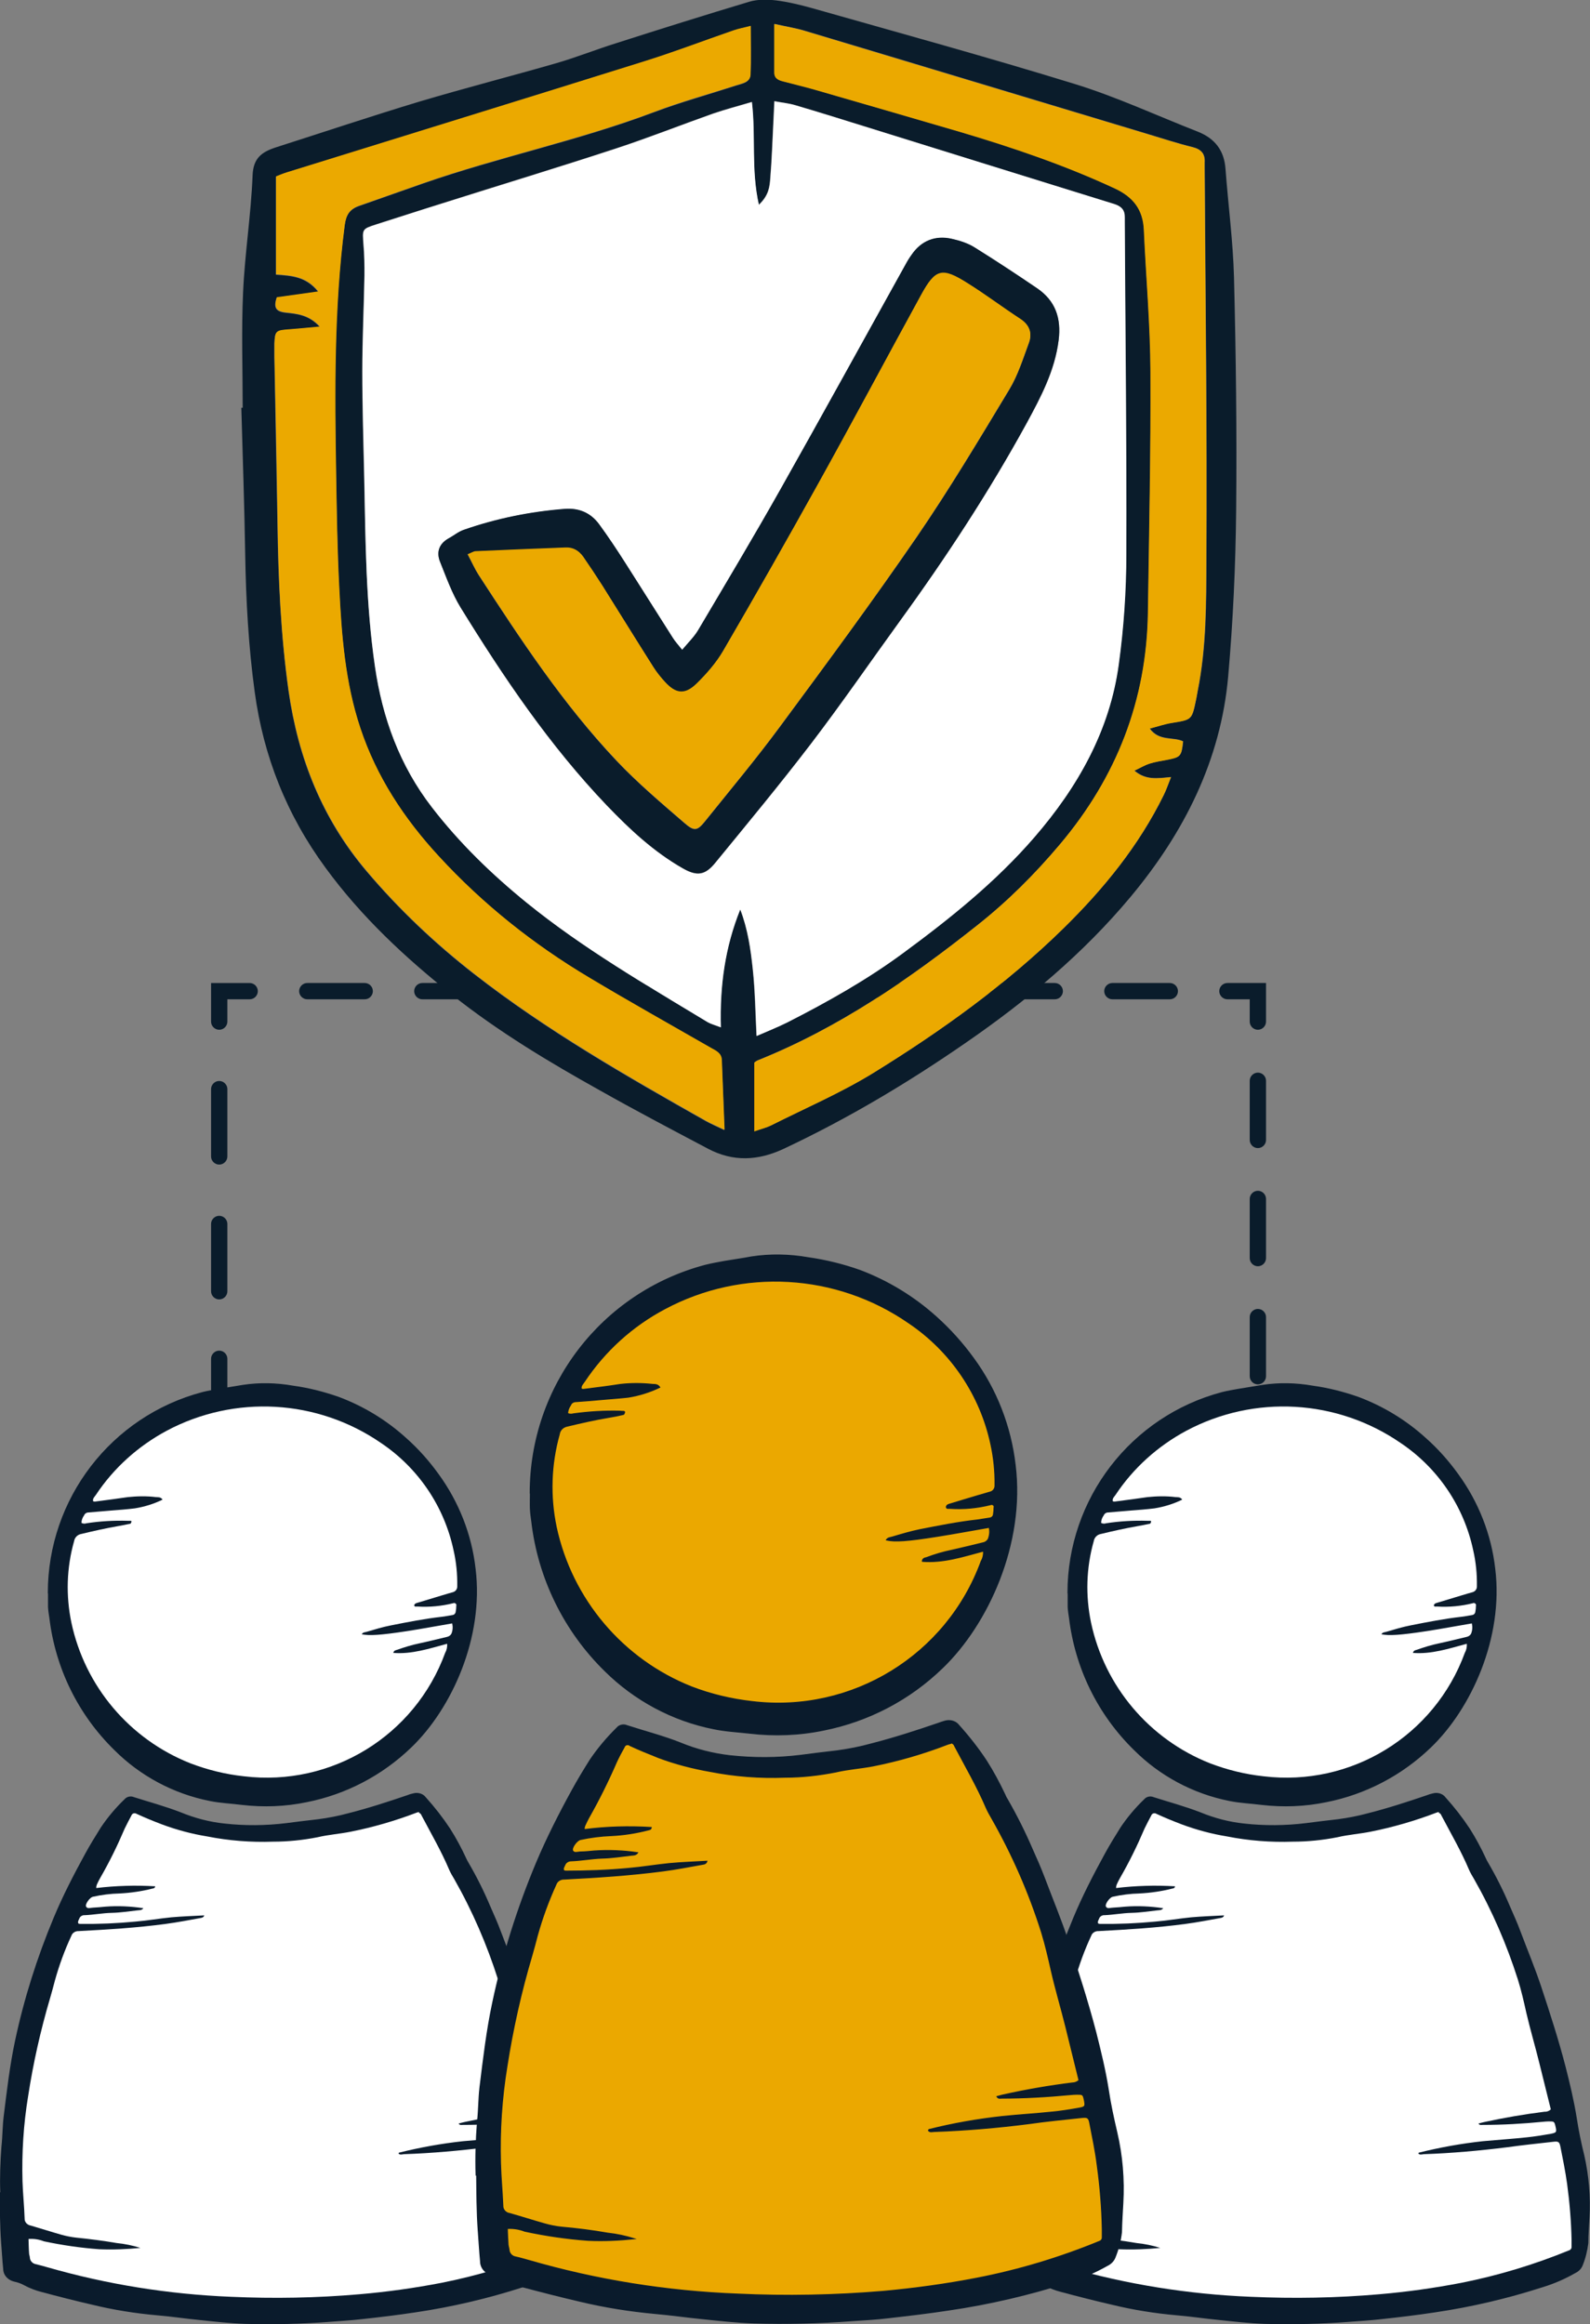 <?xml version="1.0" encoding="UTF-8"?>
<svg xmlns="http://www.w3.org/2000/svg" version="1.1" viewBox="0 0 819.6 1198">
  <rect x="0" y="0" width="819.6" height="1198" fill="#808080" stroke="none"/>
  <defs>
    <style>
      .cls-1 {
        fill: #0a1b2c;
      }

      .cls-1, .cls-2 {
        stroke: #0a1b2c;
        stroke-miterlimit: 10;
        stroke-width: .5px;
      }

      .cls-2 {
        fill: #eba800;
      }

      .cls-3 {
        fill: #0a1c2b;
      }

      .cls-4 {
        fill: #fff;
      }

      .cls-5 {
        fill: #eba900;
      }
    </style>
  </defs>
  <!-- Generator: Adobe Illustrator 28.6.0, SVG Export Plug-In . SVG Version: 1.2.0 Build 709)  -->
  <g>
    <g id="Layer_1">
      <g>
        <g>
          <path class="cls-3" d="M113,720.3c-2.3,0-4.2-1.9-4.2-4.2v-15.7c0-2.3,1.9-4.2,4.2-4.2s4.2,1.9,4.2,4.2v15.7c0,2.3-1.9,4.2-4.2,4.2Z"/>
          <path class="cls-3" d="M113,669.8c-2.3,0-4.2-1.9-4.2-4.2v-34.7c0-2.3,1.9-4.2,4.2-4.2s4.2,1.9,4.2,4.2v34.7c0,2.3-1.9,4.2-4.2,4.2ZM113,600.3c-2.3,0-4.2-1.9-4.2-4.2v-34.7c0-2.3,1.9-4.2,4.2-4.2s4.2,1.9,4.2,4.2v34.7c0,2.3-1.9,4.2-4.2,4.2Z"/>
          <path class="cls-3" d="M113,530.8c-2.3,0-4.2-1.9-4.2-4.2v-19.9h19.9c2.3,0,4.2,1.9,4.2,4.2s-1.9,4.2-4.2,4.2h-11.5v11.5c0,2.3-1.9,4.2-4.2,4.2Z"/>
          <path class="cls-3" d="M603,515.1h-29.6c-2.3,0-4.2-1.9-4.2-4.2s1.9-4.2,4.2-4.2h29.6c2.3,0,4.2,1.9,4.2,4.2s-1.9,4.2-4.2,4.2ZM543.7,515.1h-29.6c-2.3,0-4.2-1.9-4.2-4.2s1.9-4.2,4.2-4.2h29.6c2.3,0,4.2,1.9,4.2,4.2s-1.9,4.2-4.2,4.2ZM484.4,515.1h-29.6c-2.3,0-4.2-1.9-4.2-4.2s1.9-4.2,4.2-4.2h29.6c2.3,0,4.2,1.9,4.2,4.2s-1.9,4.2-4.2,4.2ZM425.2,515.1h-29.6c-2.3,0-4.2-1.9-4.2-4.2s1.9-4.2,4.2-4.2h29.6c2.3,0,4.2,1.9,4.2,4.2s-1.9,4.2-4.2,4.2ZM365.9,515.1h-29.6c-2.3,0-4.2-1.9-4.2-4.2s1.9-4.2,4.2-4.2h29.6c2.3,0,4.2,1.9,4.2,4.2s-1.9,4.2-4.2,4.2ZM306.6,515.1h-29.6c-2.3,0-4.2-1.9-4.2-4.2s1.9-4.2,4.2-4.2h29.6c2.3,0,4.2,1.9,4.2,4.2s-1.9,4.2-4.2,4.2ZM247.3,515.1h-29.6c-2.3,0-4.2-1.9-4.2-4.2s1.9-4.2,4.2-4.2h29.6c2.3,0,4.2,1.9,4.2,4.2s-1.9,4.2-4.2,4.2ZM188,515.1h-29.6c-2.3,0-4.2-1.9-4.2-4.2s1.9-4.2,4.2-4.2h29.6c2.3,0,4.2,1.9,4.2,4.2s-1.9,4.2-4.2,4.2Z"/>
          <path class="cls-3" d="M648.4,530.8c-2.3,0-4.2-1.9-4.2-4.2v-11.5h-11.5c-2.3,0-4.2-1.9-4.2-4.2s1.9-4.2,4.2-4.2h19.9v19.9c0,2.3-1.9,4.2-4.2,4.2Z"/>
          <path class="cls-3" d="M648.4,713.6c-2.3,0-4.2-1.9-4.2-4.2v-30.5c0-2.3,1.9-4.2,4.2-4.2s4.2,1.9,4.2,4.2v30.5c0,2.3-1.9,4.2-4.2,4.2ZM648.4,652.7c-2.3,0-4.2-1.9-4.2-4.2v-30.5c0-2.3,1.9-4.2,4.2-4.2s4.2,1.9,4.2,4.2v30.5c0,2.3-1.9,4.2-4.2,4.2ZM648.4,591.8c-2.3,0-4.2-1.9-4.2-4.2v-30.5c0-2.3,1.9-4.2,4.2-4.2s4.2,1.9,4.2,4.2v30.5c0,2.3-1.9,4.2-4.2,4.2Z"/>
          <path class="cls-3" d="M648.4,759.9c-2.3,0-4.2-1.9-4.2-4.2v-15.7c0-2.3,1.9-4.2,4.2-4.2s4.2,1.9,4.2,4.2v15.7c0,2.3-1.9,4.2-4.2,4.2Z"/>
        </g>
        <g>
          <path class="cls-3" d="M125.1,210.4c0-19.9-.7-39.8.2-59.7.9-20.1,4.1-40.1,4.9-60.2.3-8.9,4.6-12.1,11.9-14.5,24.7-7.9,49.2-16.1,74-23.6,23.5-7,47.3-13.1,70.9-19.9,10.3-3,20.3-7,30.5-10.2,22.8-7.3,45.7-14.5,68.7-21.4,4.3-1.3,9.3-1.2,13.8-.7,6.3.8,12.5,2.3,18.6,4,45.1,12.8,90.3,25.2,135.1,39,21.8,6.7,42.6,16.4,63.8,24.7,8.8,3.5,13.5,9.7,14.2,19,1.4,18.7,3.9,37.5,4.4,56.2,1,40,1.5,80.1,1.1,120.2-.3,28.5-1.6,57-4.1,85.3-3.8,43.1-22.6,80.5-50.4,113.8-24.4,29.2-53.5,53.5-85,75.2-29.8,20.6-60.8,39.1-93.8,54.6-13.3,6.2-26,6.7-38.8,0-18.7-9.9-37.4-19.7-55.8-30.1-26.4-14.7-52.3-30.3-75.9-49-24.5-19.4-47.2-40.6-65.6-65.8-20-27.2-32-57.5-36.5-90.6-3.2-23.5-4.5-47-4.9-70.7-.4-25.3-1.3-50.5-2-75.8.3,0,.6,0,1,0ZM390,533.9c6-2.6,11-4.6,15.8-7,20.8-10.6,41.1-22,59.9-35.9,24.3-17.9,47.7-36.7,67.4-59.5,22.5-26.1,38.8-55.1,43.5-89.1,2.6-18.9,3.8-38,3.9-57,.2-57-.5-114-.8-171,0-.8,0-1.6,0-2.4,0-3.7-1.6-5.7-5.4-6.9-42.9-13.2-85.8-26.6-128.7-40-11.8-3.7-23.7-7.4-35.6-10.9-3.2-1-6.7-1.3-10.9-2.1-.2,4.4-.4,7.5-.5,10.7-.5,9.7-.8,19.3-1.6,29-.3,4.3-.8,8.9-5.9,13.7-4.1-18.3-1.5-35.3-3.6-53-7,2.1-13.6,3.8-20,6-16.6,5.9-33,12.4-49.8,17.9-29.8,9.8-59.9,18.9-89.9,28.4-11.3,3.6-22.6,7.2-33.9,10.8-7.4,2.4-7.2,2.4-6.6,10.4.4,5.4.6,10.7.5,16.1-.3,16.4-1.1,32.8-1.1,49.2,0,18.5.6,37.1,1,55.6.7,32.2.9,64.5,5.5,96.5,3.9,26.5,12.7,51.1,29.4,72.7,14.2,18.4,30.8,34.5,48.9,49.2,29,23.5,61.3,42.3,93.2,61.5,1.7,1.1,3.8,1.6,6.8,2.7-.6-21.4,2.2-41.4,10-60.8,3.9,10.1,5.4,20.6,6.5,31.1,1.1,10.8,1.3,21.7,1.9,34ZM373.4,582.3c-.5-13.3-.9-24.5-1.4-35.7-.1-3.6-3-4.8-5.6-6.3-20.9-12-42-23.8-62.7-36.2-28.9-17.3-54.9-38-77.6-62.6-17.9-19.5-32.1-41-40.4-66-7.8-23.6-9.7-47.9-10.9-72.4-1-19.3-1.2-38.7-1.6-58-.8-43-1.2-86,4.4-128.8.7-5.4,2.6-8.4,7.5-10.1,10.9-3.8,21.8-7.7,32.7-11.5,39.3-13.7,80.3-22.1,119.2-36.8,13.9-5.2,28.3-9.2,42.5-13.8,3.1-1,7.1-1.5,7.3-5.5.4-8.2.1-16.3.1-25.1-3.4.9-6.3,1.4-9.1,2.4-15.6,5.4-31.1,11.3-46.8,16.2-61,19.1-122.1,38-183.2,56.9-2.3.7-4.5,1.7-5.6,2.1v50.5c8.3.6,15.5,1,21.8,8.8-8.5,1.2-15.1,2.1-21.4,3-1.7,5.1-.6,7.2,4.5,7.8,5.9.6,12.1,1.1,17.7,7.3-6.1.5-10.8,1-15.6,1.4-7.2.5-7.5.8-7.8,7.4,0,2.1,0,4.3,0,6.5.5,28.5,1.1,57,1.6,85.5.4,29,1.7,58,5.7,86.8,4.9,34.6,17.3,66,40.3,93.1,16.6,19.6,35.2,37.2,55.5,53,37.2,29,78.2,52.5,119.3,75.7,2.5,1.4,5.3,2.6,9.5,4.6ZM399.2,12.4c0,9.6,0,17.3,0,25.1,0,3.1,2.5,3.9,5,4.5,5.3,1.4,10.7,2.6,16,4.2,24.9,7.2,49.8,14.4,74.7,21.7,27.3,8,54.1,17.2,79.9,29.2,9.6,4.4,14.5,11,14.9,21.2,1.1,24.4,3.3,48.8,3.4,73.3.2,41.4-.7,82.8-1.3,124.2-.6,45-16.1,84.7-45.4,119.4-12.8,15.2-26.9,29.3-42.6,41.7-34.8,27.6-71.2,52.8-113.1,69.6-1,.4-1.7,1.2-1.8,1.2v35.4c3.6-1.3,6.3-1.9,8.7-3.1,17.7-8.9,36-16.8,52.8-27.1,35-21.6,68.4-45.6,97.8-74.4,20.8-20.4,38.9-42.6,51.7-68.7,1.3-2.7,2.3-5.6,3.8-9.3-7.2.7-13,1.7-18.9-3.3,3-1.4,5.3-2.9,7.7-3.6,3.1-1,6.5-1.4,9.7-2.1,6.4-1.3,6.9-1.8,7.7-9.4-5.1-2.5-12.3.1-17.2-6.6,4.2-1.1,7.7-2.4,11.3-2.9,10.3-1.6,10.4-1.5,12.5-11.6.3-1.6.6-3.2.9-4.8,4.6-22.6,4.4-45.6,4.5-68.3.4-67.5-.5-135-.9-202.5,0-.5,0-1.1,0-1.6.3-4.4-1.6-6.8-6.2-8-7.8-1.9-15.4-4.4-23-6.7-59.1-17.8-118.2-35.7-177.4-53.4-4.4-1.3-9-2-15.1-3.4Z"/>
          <path class="cls-4" d="M390,533.9c-.6-12.3-.7-23.2-1.9-34-1.1-10.5-2.6-21-6.5-31.1-7.8,19.3-10.6,39.3-10,60.8-2.9-1.2-5-1.7-6.8-2.7-31.9-19.3-64.2-38-93.2-61.5-18.1-14.7-34.7-30.8-48.9-49.2-16.7-21.6-25.6-46.2-29.4-72.7-4.7-32-4.9-64.3-5.5-96.5-.4-18.5-1-37.1-1-55.6,0-16.4.8-32.8,1.1-49.2,0-5.4,0-10.8-.5-16.1-.6-8-.8-8,6.6-10.4,11.3-3.6,22.6-7.3,33.9-10.8,30-9.5,60-18.6,89.9-28.4,16.7-5.5,33.1-12,49.8-17.9,6.4-2.2,13-3.9,20-6,2.1,17.7-.5,34.7,3.6,53,5.2-4.9,5.6-9.4,5.9-13.7.8-9.6,1.1-19.3,1.6-29,.2-3.2.3-6.3.5-10.7,4.2.8,7.6,1.1,10.9,2.1,11.9,3.5,23.7,7.2,35.6,10.9,42.9,13.3,85.8,26.7,128.7,40,3.8,1.2,5.5,3.2,5.4,6.9,0,.8,0,1.6,0,2.4.3,57,1,114,.8,171,0,19-1.3,38.2-3.9,57-4.6,34-21,63.1-43.5,89.1-19.7,22.8-43.1,41.6-67.4,59.5-18.8,13.9-39.1,25.3-59.9,35.9-4.8,2.4-9.8,4.4-15.8,7ZM351.6,335c-2.1-2.7-3.5-4.3-4.7-6-8.3-13-16.4-26.1-24.8-39.1-4.2-6.6-8.6-13.2-13.2-19.5-4.3-5.9-10.3-8.6-17.9-8-17.7,1.4-35,4.9-51.7,10.7-2.8,1-5.2,3-7.9,4.4-5.2,2.9-6.6,7.2-4.5,12.3,3.2,8,6.1,16.2,10.6,23.5,22.2,36,45.8,71.1,75.4,102,11.7,12.2,24.1,23.8,39,32.3,7.3,4.2,11.5,3.6,16.7-2.7,16.7-20.4,33.6-40.7,49.5-61.6,15.8-20.7,30.6-42.2,45.8-63.2,23.7-32.8,45.9-66.5,65.3-101.9,7.4-13.5,14.6-27.1,16.5-42.8,1.4-11.2-1.6-20.3-11.2-26.8-10.6-7.2-21.4-14.4-32.3-21.1-3.4-2.1-7.5-3.4-11.5-4.3-8.6-2-15.8,1-20.8,8.2-1.1,1.6-2.1,3.2-3,4.8-21.6,38.8-42.9,77.7-64.7,116.3-13.7,24.3-28,48.2-42.2,72.2-2.1,3.6-5.3,6.6-8.4,10.4Z"/>
          <path class="cls-5" d="M373.4,582.3c-4.3-2.1-7-3.2-9.5-4.6-41.1-23.3-82.1-46.7-119.3-75.7-20.3-15.8-38.9-33.4-55.5-53-23-27.2-35.4-58.6-40.3-93.1-4.1-28.8-5.3-57.8-5.7-86.8-.4-28.5-1-57-1.6-85.5,0-2.2,0-4.3,0-6.5.3-6.6.6-6.9,7.8-7.4,4.8-.4,9.6-.8,15.6-1.4-5.6-6.2-11.8-6.6-17.7-7.3-5-.6-6.1-2.7-4.5-7.8,6.3-.9,12.9-1.8,21.4-3-6.2-7.8-13.5-8.2-21.8-8.8v-50.5c1.1-.4,3.3-1.4,5.6-2.1,61.1-19,122.2-37.8,183.2-56.9,15.8-4.9,31.2-10.8,46.8-16.2,2.8-1,5.8-1.5,9.1-2.4,0,8.8.2,17-.1,25.1-.2,4-4.2,4.5-7.3,5.5-14.2,4.6-28.6,8.5-42.5,13.8-39,14.7-80,23.1-119.2,36.8-10.9,3.8-21.8,7.7-32.7,11.5-4.9,1.7-6.8,4.6-7.5,10.1-5.5,42.8-5.1,85.8-4.4,128.8.3,19.3.6,38.7,1.6,58,1.2,24.4,3,48.8,10.9,72.4,8.3,25,22.5,46.6,40.4,66,22.6,24.6,48.7,45.4,77.6,62.6,20.7,12.4,41.8,24.2,62.7,36.2,2.7,1.5,5.5,2.7,5.6,6.3.4,11.2.9,22.5,1.4,35.7Z"/>
          <path class="cls-5" d="M399.2,12.4c6.2,1.4,10.7,2.1,15.1,3.4,59.1,17.8,118.2,35.6,177.4,53.4,7.7,2.3,15.3,4.8,23,6.7,4.6,1.1,6.5,3.5,6.2,8,0,.5,0,1.1,0,1.6.4,67.5,1.3,135,.9,202.5-.1,22.8,0,45.7-4.5,68.3-.3,1.6-.5,3.2-.9,4.8-2.1,10-2.1,9.9-12.5,11.6-3.6.6-7.1,1.8-11.3,2.9,4.9,6.8,12.1,4.1,17.2,6.6-.8,7.6-1.3,8.1-7.7,9.4-3.2.6-6.6,1.1-9.7,2.1-2.4.8-4.7,2.2-7.7,3.6,5.9,5,11.7,4,18.9,3.3-1.5,3.7-2.4,6.6-3.8,9.3-12.8,26-30.9,48.3-51.7,68.7-29.4,28.8-62.7,52.7-97.8,74.4-16.7,10.3-35.1,18.2-52.8,27.1-2.4,1.2-5,1.8-8.7,3.1v-35.4c0,0,.8-.8,1.8-1.2,41.9-16.8,78.3-42,113.1-69.6,15.7-12.4,29.8-26.5,42.6-41.7,29.3-34.7,44.7-74.4,45.4-119.4.6-41.4,1.5-82.8,1.3-124.2-.1-24.4-2.3-48.8-3.4-73.3-.5-10.2-5.3-16.7-14.9-21.2-25.8-12-52.6-21.1-79.9-29.2-24.9-7.3-49.8-14.5-74.7-21.7-5.3-1.5-10.7-2.8-16-4.2-2.5-.6-4.9-1.4-5-4.5,0-7.7,0-15.5,0-25.1Z"/>
          <path class="cls-3" d="M351.6,335c3.2-3.8,6.3-6.8,8.4-10.4,14.2-24,28.5-47.9,42.2-72.2,21.8-38.7,43.2-77.6,64.7-116.3.9-1.7,1.9-3.3,3-4.8,4.9-7.2,12.2-10.2,20.8-8.2,4,.9,8.1,2.2,11.5,4.3,10.9,6.8,21.7,13.9,32.3,21.1,9.6,6.5,12.6,15.5,11.2,26.8-2,15.7-9.2,29.3-16.5,42.8-19.4,35.4-41.5,69.2-65.3,101.9-15.3,21.1-30,42.5-45.8,63.2-16,20.9-32.8,41.2-49.5,61.6-5.2,6.4-9.4,6.9-16.7,2.7-14.9-8.5-27.3-20.1-39-32.3-29.5-30.9-53.2-66-75.4-102-4.5-7.3-7.4-15.6-10.6-23.5-2.1-5.1-.6-9.5,4.5-12.3,2.6-1.4,5-3.5,7.9-4.4,16.7-5.8,34-9.3,51.7-10.7,7.6-.6,13.6,2.1,17.9,8,4.6,6.3,9,12.9,13.2,19.5,8.3,13,16.5,26.1,24.8,39.1,1.1,1.8,2.6,3.4,4.7,6ZM241,285.7c2.2,4.1,3.7,7.5,5.7,10.7,21.7,33.4,43.6,66.7,71.2,95.9,10.8,11.4,23,21.7,34.9,32,5.2,4.5,6.7,4,10.8-1.1,12.9-16.1,26.2-32,38.4-48.5,23.8-32.3,47.7-64.6,70.4-97.6,17-24.8,32.4-50.6,47.9-76.3,4.4-7.3,7-15.7,10-23.8,1.9-5.1.5-9.3-4.4-12.5-9.2-6-17.9-12.6-27.2-18.4-13.2-8.2-16.5-7.3-23.8,5.9-17.8,32.5-35.2,65.2-53.2,97.6-16,28.8-32.3,57.5-48.9,86-3.6,6.2-8.6,11.9-13.8,17-6,5.8-10.6,5.3-16.2-.9-2.2-2.4-4.3-5-6-7.7-8.8-14-17.5-28-26.3-42-3.2-5-6.5-10-9.9-14.9-2.1-3.1-5.1-4.9-9.1-4.7-15.4.6-30.9,1.2-46.3,1.9-1,0-2,.7-4.2,1.6Z"/>
          <path class="cls-5" d="M241,285.7c2.3-.9,3.2-1.6,4.2-1.6,15.4-.7,30.9-1.3,46.3-1.9,4-.2,6.9,1.7,9.1,4.7,3.4,4.9,6.7,9.9,9.9,14.9,8.8,14,17.4,28,26.3,42,1.7,2.7,3.8,5.3,6,7.7,5.6,6.1,10.2,6.7,16.2.9,5.2-5.1,10.2-10.8,13.8-17,16.6-28.5,32.9-57.2,48.9-86,18-32.4,35.4-65.1,53.2-97.6,7.3-13.3,10.7-14.2,23.8-5.9,9.3,5.8,18,12.4,27.2,18.4,4.9,3.2,6.3,7.5,4.4,12.5-3,8.1-5.6,16.5-10,23.8-15.5,25.7-30.9,51.5-47.9,76.3-22.7,33.1-46.5,65.4-70.4,97.6-12.2,16.6-25.5,32.5-38.4,48.5-4.1,5.2-5.7,5.6-10.8,1.1-12-10.3-24.1-20.6-34.9-32-27.6-29.2-49.5-62.5-71.2-95.9-2-3.1-3.5-6.6-5.7-10.7Z"/>
        </g>
        <g id="Group_5077">
          <path id="Path_23311" class="cls-1" d="M.4,1130.3c-.3-8,0-15.9.6-23.9.6-5.3.5-10.6,1.2-15.9,1.6-12.9,3.1-25.8,5.8-38.5,4.6-21.6,11.3-42.8,19.9-63.4,4.7-11.3,10.3-22.1,16.2-32.9,2.5-4.6,5.3-9.1,8.1-13.6,3.5-5.2,7.6-10.1,12.2-14.5,1.1-1.3,3-1.7,4.6-1,8.1,2.6,16.4,4.8,24.3,7.9,7.1,2.9,14.6,4.9,22.3,5.7,10.6,1.2,21.4,1.1,32-.2,5.5-.7,10.9-1.4,16.4-2,5.3-.7,10.5-1.7,15.6-3.1,10.3-2.6,20.4-5.9,30.4-9.3,1-.4,1.9-.7,2.9-.9,2.4-.7,5,0,6.4,1.9,4.6,5.1,8.8,10.5,12.5,16.1,3.1,4.9,5.8,9.9,8.2,15.1.4.9.8,1.7,1.3,2.5,4.2,7.2,7.9,14.6,11.1,22.2,1.9,4.4,3.9,8.7,5.5,13.1,3.6,9.6,7.6,19.1,10.8,28.8,4.5,13.6,8.9,27.2,12.5,41.1,2.2,8.7,4.3,17.4,5.7,26.2,1,6.5,2.3,12.9,3.9,19.3,2.4,10.6,3.3,21.4,2.7,32.1-.2,4.4-.6,8.7-.6,13.1-.5,3.9-1.4,7.7-2.9,11.4-.6,1.6-1.9,3-3.6,3.8-5.2,3-10.9,5.5-16.8,7.3-18,5.8-36.6,10.2-55.6,13-9.2,1.4-18.4,2.5-27.7,3.5-5.1.6-10.3.9-15.5,1.3-15,1.2-30,1.5-45,1.1-7.8-.3-15.5-1.2-23.2-2-7.2-.7-14.4-1.8-21.6-2.4-11.3-1-22.6-2.8-33.6-5.5-8.7-2-17.3-4.2-25.9-6.5-3.2-.8-6.2-2-9-3.5-1.6-.9-3.4-1.5-5.3-1.9-3.1-.8-5.3-3.3-5.3-6.2-.5-4.7-.7-9.3-1.1-14-.6-8.4-.6-16.9-.7-25.3h0Z"/>
          <path id="Path_23312" class="cls-1" d="M24.9,821.1c0-48.5,32.6-90.9,79.5-103.3,2.8-.7,5.7-1.2,8.6-1.7,4.1-.7,8.2-1.3,12.2-2,8.5-1.3,17.3-1.1,25.8.4,8,1.1,15.9,3.1,23.6,5.8,12.8,4.8,24.6,12,34.7,21.2,6.2,5.5,11.7,11.7,16.6,18.5,10.4,14.3,17,31,19,48.6,4.4,35.6-12.4,72.1-33,91.9-14.9,14.4-33.6,24.2-53.8,28.2-11,2.3-22.3,2.7-33.5,1.4-5.5-.7-11-.9-16.4-2-18.6-3.7-35.7-12.8-49.1-26.2-18.6-18.2-30.3-42.1-33.4-67.9-.3-1.9-.6-3.8-.7-5.7,0-2.4,0-4.8,0-7.2h0Z"/>
          <path id="Path_23313" class="cls-4" d="M215.9,934.4c.7.2,1.2.8,1.4,1.4,4.9,9.3,10.2,18.4,14.3,28.1.7,1.6,1.6,3.1,2.5,4.6,9.4,16.5,16.9,33.9,22.6,51.8,1.8,5.7,3.1,11.5,4.4,17.3,2,8.6,4.5,17,6.6,25.5,2,8.1,4,16.1,6,24.2-.8.8-2,1.3-3.2,1.2-10.4,1.3-20.8,3.1-31,5.3-1,.2-1.9.5-3.1.8.6,1,1.5.7,2.2.7,10.4,0,20.7-.6,31-1.6,1-.1,2.1-.2,3.1-.2,2.7,0,2.8,0,3.4,2.5.7,3,.6,3.3-2.5,3.9-4.1.7-8.2,1.4-12.2,1.8-7.5.8-15.1,1.3-22.7,2-11.1,1.2-22.2,3.2-33,5.9-.1,0-.2.3-.3.4.7.9,1.8.5,2.7.4,14.5-.5,28.9-1.8,43.3-3.6,7.8-1.1,15.7-1.9,23.6-2.8,2.5-.3,3.1,0,3.6,2.3,1.3,6.5,2.6,12.9,3.5,19.4,1.3,9.6,2.1,19.3,2.3,28.9v3.7c0,.8-.6,1.5-1.4,1.7-17.8,7.3-36.3,12.9-55.4,16.7-14,2.7-28.2,4.7-42.4,5.9-22,1.9-44.1,2.3-66.2,1.3-32.1-1.3-63.9-6.4-94.5-15.2-2-.6-4-1.1-6-1.6-1.7-.3-3-1.7-3.1-3.3,0-.8-.4-1.5-.4-2.3-.2-2.5-.2-4.9-.3-7.4,2.7-.2,5.4.2,7.9,1.2,9.4,2,19,3.4,28.6,4.1,7.1.3,14.1,0,21.2-.7-3.9-1.2-8-2.1-12.2-2.5-7-1.2-14-2.1-21-2.8-2.6-.3-5.1-.8-7.6-1.5-5.3-1.5-10.5-3.2-15.7-4.7-1.9-.3-3.3-1.9-3.2-3.6-.2-6.4-.9-12.8-1.1-19.2-.4-14.7.5-29.4,2.9-43.9,2.6-17,6.4-33.9,11.3-50.5.9-3,1.7-6.1,2.5-9.1,2.2-7.9,5-15.6,8.5-23.1.5-1.5,2.1-2.5,3.8-2.4,15-.8,30-1.7,44.8-3.7,6.1-.8,12.2-2,18.3-3.1.8-.1,1.4-.6,1.6-1.3-5.7.3-11.4.5-17,1-6.2.6-12.3,1.7-18.5,2.2-9.4.9-18.9,1.3-28.4,1.2-.3,0-.7-.1-1-.2-.5-1,.2-1.8.5-2.6.4-1.1,1.6-1.8,2.8-1.7,4.6-.2,9.2-1.1,13.9-1.2,4.5-.1,8.9-.8,13.4-1.3,1-.1,2.1,0,2.9-1.1-6.5-1-13.1-1.3-19.6-.8-2,.2-4.1.4-6.2.5-1.3,0-3,.8-3.7-.5-.7-1.2,1.9-4.8,3.5-5.1,4.5-1,9.1-1.6,13.8-1.7,5.7-.3,11.3-1.1,16.8-2.5.6-.1,1.4-.2,1.5-1.2-10.1-.6-20.3-.3-30.4.9,0-.6.1-1.1.3-1.7.5-1.2,1.1-2.3,1.7-3.4,4.8-8.3,9-16.9,12.7-25.6,1.1-2.3,2.3-4.5,3.5-6.8.3-.8,1.2-1.2,2-1,.2,0,.3.1.5.2,4.3,2,8.7,3.8,13.2,5.5,7.5,2.8,15.3,4.9,23.3,6.2,11.1,2.2,22.6,3.1,33.9,2.7,7.8,0,15.5-.8,23.1-2.3,5.5-1.3,11.2-1.7,16.8-2.8,11.6-2.3,23-5.6,34-9.8.5-.2.9-.3,1.4-.4h0Z"/>
          <path id="Path_23314" class="cls-4" d="M202.6,852c9.6.8,18.6-2.2,27.9-4.7.1,1.6-.2,3.2-1,4.6-15.6,42.8-58.6,69.2-103.8,63.7-9.4-1-18.7-3.3-27.6-6.7-31.3-12.4-54.3-39.6-61.3-72.5-2.9-13.9-2.5-28.3,1.4-42,.3-1.9,1.8-3.4,3.7-3.7,6.2-1.5,12.4-2.9,18.7-4,2.2-.4,4.4-.8,6.6-1.3.2,0,.4-.5.5-.8.2-.5,0-.7-.5-.7s-1,0-1.5,0c-7.1-.2-14.2.2-21.2,1.3-.8.3-1.7.2-2.5-.2,0-1.4.5-2.7,1.3-3.8.4-1,1.3-1.6,2.4-1.6,4-.3,7.9-.7,11.9-1,3.9-.3,7.9-.6,11.9-1.1,5-.8,9.8-2.3,14.3-4.5-1-1.5-2.4-1.2-3.4-1.3-4.8-.6-9.7-.5-14.5,0-5.6.8-11.3,1.6-16.9,2.3-.3,0-.7,0-1-.2-.3-1.4.7-2.2,1.4-3.2,9.2-13.9,21.8-25.2,36.5-33.1,35.1-18.7,77.7-16.3,110.5,6.3,19.2,12.9,32.6,32.7,37.4,55.3,1.4,6.1,2,12.3,1.9,18.5.1,1.4-.8,2.7-2.2,3.1-1.8.5-3.6,1-5.5,1.6-4.3,1.3-8.6,2.6-12.9,3.9-.7.2-1.3.4-1.6,1.2.1,1,1,.7,1.6.7,6.2.4,12.5-.2,18.5-1.7.6-.3,1.3,0,1.6.6,0,.2.1.4,0,.7,0,1-.1,2.1-.3,3.1-.1.9-.8,1.6-1.7,1.7-1.9.3-3.7.7-5.6.9-8.8,1-17.4,2.7-26,4.4-4.2.8-8.4,2.1-12.5,3.3-.9.3-2.1.2-2.6,1.3,3.8.8,9.4.5,23.2-1.6,7.8-1.2,15.6-2.7,23.4-4,.4,1.8.3,3.6-.4,5.3-.5.9-1.4,1.5-2.5,1.7-4.7,1.1-9.4,2.3-14.1,3.3-3.9.8-7.7,2-11.4,3.3-.7.2-1.7.3-2,1.7h0Z"/>
        </g>
        <g id="Group_5077-2" data-name="Group_5077">
          <path id="Path_23311-2" data-name="Path_23311" class="cls-1" d="M526,1130.3c-.3-8,0-15.9.6-23.9.6-5.3.5-10.6,1.2-15.9,1.6-12.9,3.1-25.8,5.8-38.5,4.6-21.6,11.3-42.8,19.9-63.4,4.7-11.3,10.3-22.1,16.2-32.9,2.5-4.6,5.3-9.1,8.1-13.6,3.5-5.2,7.6-10.1,12.2-14.5,1.1-1.3,3-1.7,4.6-1,8.1,2.6,16.4,4.8,24.3,7.9,7.1,2.9,14.6,4.9,22.3,5.7,10.6,1.2,21.4,1.1,32-.2,5.5-.7,10.9-1.4,16.4-2,5.3-.7,10.5-1.7,15.6-3.1,10.3-2.6,20.4-5.9,30.4-9.3,1-.4,1.9-.7,2.9-.9,2.4-.7,5,0,6.4,1.9,4.6,5.1,8.8,10.5,12.5,16.1,3.1,4.9,5.8,9.9,8.2,15.1.4.9.8,1.7,1.3,2.5,4.2,7.2,7.9,14.6,11.1,22.2,1.9,4.4,3.9,8.7,5.5,13.1,3.6,9.6,7.6,19.1,10.8,28.8,4.5,13.6,8.9,27.2,12.5,41.1,2.2,8.7,4.3,17.4,5.7,26.2,1,6.5,2.3,12.9,3.9,19.3,2.4,10.6,3.3,21.4,2.7,32.1-.2,4.4-.6,8.7-.6,13.1-.5,3.9-1.4,7.7-2.9,11.4-.6,1.6-1.9,3-3.6,3.8-5.2,3-10.9,5.5-16.8,7.3-18,5.8-36.6,10.2-55.6,13-9.2,1.4-18.4,2.5-27.7,3.5-5.1.6-10.3.9-15.5,1.3-15,1.2-30,1.5-45,1.1-7.8-.3-15.5-1.2-23.2-2-7.2-.7-14.4-1.8-21.6-2.4-11.3-1-22.6-2.8-33.6-5.5-8.7-2-17.3-4.2-25.9-6.5-3.2-.8-6.2-2-9-3.5-1.6-.9-3.4-1.5-5.3-1.9-3.1-.8-5.3-3.3-5.3-6.2-.5-4.7-.7-9.3-1.1-14-.6-8.4-.6-16.9-.7-25.3h0Z"/>
          <path id="Path_23312-2" data-name="Path_23312" class="cls-1" d="M550.5,821.1c0-48.5,32.6-90.9,79.5-103.3,2.8-.7,5.7-1.2,8.6-1.7,4.1-.7,8.2-1.3,12.2-2,8.5-1.3,17.3-1.1,25.8.4,8,1.1,15.9,3.1,23.6,5.8,12.8,4.8,24.6,12,34.7,21.2,6.2,5.5,11.7,11.7,16.6,18.5,10.4,14.3,17,31,19,48.6,4.4,35.6-12.4,72.1-33,91.9-14.9,14.4-33.6,24.2-53.8,28.2-11,2.3-22.3,2.7-33.5,1.4-5.5-.7-11-.9-16.4-2-18.6-3.7-35.7-12.8-49.1-26.2-18.6-18.2-30.3-42.1-33.4-67.9-.3-1.9-.6-3.8-.7-5.7,0-2.4,0-4.8,0-7.2h0Z"/>
          <path id="Path_23313-2" data-name="Path_23313" class="cls-4" d="M741.6,934.4c.7.2,1.2.8,1.4,1.4,4.9,9.3,10.2,18.4,14.3,28.1.7,1.6,1.6,3.1,2.5,4.6,9.4,16.5,16.9,33.9,22.6,51.8,1.8,5.7,3.1,11.5,4.4,17.3,2,8.6,4.5,17,6.6,25.5,2,8.1,4,16.1,6,24.2-.8.8-2,1.3-3.2,1.2-10.4,1.3-20.8,3.1-31,5.3-1,.2-1.9.5-3.1.8.6,1,1.5.7,2.2.7,10.4,0,20.7-.6,31-1.6,1-.1,2.1-.2,3.1-.2,2.7,0,2.8,0,3.4,2.5.7,3,.6,3.3-2.5,3.9-4.1.7-8.2,1.4-12.2,1.8-7.5.8-15.1,1.3-22.7,2-11.1,1.2-22.2,3.2-33,5.9-.1,0-.2.3-.3.4.7.9,1.8.5,2.7.4,14.5-.5,28.9-1.8,43.3-3.6,7.8-1.1,15.7-1.9,23.6-2.8,2.5-.3,3.1,0,3.6,2.3,1.3,6.5,2.6,12.9,3.5,19.4,1.3,9.6,2.1,19.3,2.3,28.9v3.7c0,.8-.6,1.5-1.4,1.7-17.8,7.3-36.3,12.9-55.4,16.7-14,2.7-28.2,4.7-42.4,5.9-22,1.9-44.1,2.3-66.2,1.3-32.1-1.3-63.9-6.4-94.5-15.2-2-.6-4-1.1-6-1.6-1.7-.3-3-1.7-3.1-3.3,0-.8-.4-1.5-.4-2.3-.2-2.5-.2-4.9-.3-7.4,2.7-.2,5.4.2,7.9,1.2,9.4,2,19,3.4,28.6,4.1,7.1.3,14.1,0,21.2-.7-3.9-1.2-8-2.1-12.2-2.5-7-1.2-14-2.1-21-2.8-2.6-.3-5.1-.8-7.6-1.5-5.3-1.5-10.5-3.2-15.7-4.7-1.9-.3-3.3-1.9-3.2-3.6-.2-6.4-.9-12.8-1.1-19.2-.4-14.7.5-29.4,2.9-43.9,2.6-17,6.4-33.9,11.3-50.5.9-3,1.7-6.1,2.5-9.1,2.2-7.9,5-15.6,8.5-23.1.5-1.5,2.1-2.5,3.8-2.4,15-.8,30-1.7,44.8-3.7,6.1-.8,12.2-2,18.3-3.1.8-.1,1.4-.6,1.6-1.3-5.7.3-11.4.5-17,1-6.2.6-12.3,1.7-18.5,2.2-9.4.9-18.9,1.3-28.4,1.2-.3,0-.7-.1-1-.2-.5-1,.2-1.8.5-2.6.4-1.1,1.6-1.8,2.8-1.7,4.6-.2,9.2-1.1,13.9-1.2,4.5-.1,8.9-.8,13.4-1.3,1-.1,2.1,0,2.9-1.1-6.5-1-13.1-1.3-19.6-.8-2,.2-4.1.4-6.2.5-1.3,0-3,.8-3.7-.5-.7-1.2,1.9-4.8,3.5-5.1,4.5-1,9.1-1.6,13.8-1.7,5.7-.3,11.3-1.1,16.8-2.5.6-.1,1.4-.2,1.5-1.2-10.1-.6-20.3-.3-30.4.9,0-.6.1-1.1.3-1.7.5-1.2,1.1-2.3,1.7-3.4,4.8-8.3,9-16.9,12.7-25.6,1.1-2.3,2.3-4.5,3.5-6.8.3-.8,1.2-1.2,2-1,.2,0,.3.1.5.2,4.3,2,8.7,3.8,13.2,5.5,7.5,2.8,15.3,4.9,23.3,6.2,11.1,2.2,22.6,3.1,33.9,2.7,7.8,0,15.5-.8,23.1-2.3,5.5-1.3,11.2-1.7,16.8-2.8,11.6-2.3,23-5.6,34-9.8.5-.2.9-.3,1.4-.4h0Z"/>
          <path id="Path_23314-2" data-name="Path_23314" class="cls-4" d="M728.2,852c9.6.8,18.6-2.2,27.9-4.7.1,1.6-.2,3.2-1,4.6-15.6,42.8-58.6,69.2-103.8,63.7-9.4-1-18.7-3.3-27.6-6.7-31.3-12.4-54.3-39.6-61.3-72.5-2.9-13.9-2.5-28.3,1.4-42,.3-1.9,1.8-3.4,3.7-3.7,6.2-1.5,12.4-2.9,18.7-4,2.2-.4,4.4-.8,6.6-1.3.2,0,.4-.5.5-.8.2-.5,0-.7-.5-.7s-1,0-1.5,0c-7.1-.2-14.2.2-21.2,1.3-.8.3-1.7.2-2.5-.2,0-1.4.5-2.7,1.3-3.8.4-1,1.3-1.6,2.4-1.6,4-.3,7.9-.7,11.9-1,3.9-.3,7.9-.6,11.9-1.1,5-.8,9.8-2.3,14.3-4.5-1-1.5-2.4-1.2-3.4-1.3-4.8-.6-9.7-.5-14.5,0-5.6.8-11.3,1.6-16.9,2.3-.3,0-.7,0-1-.2-.3-1.4.7-2.2,1.4-3.2,9.2-13.9,21.8-25.2,36.5-33.1,35.1-18.7,77.7-16.3,110.5,6.3,19.2,12.9,32.6,32.7,37.4,55.3,1.4,6.1,2,12.3,1.9,18.5.1,1.4-.8,2.7-2.2,3.1-1.8.5-3.6,1-5.5,1.6-4.3,1.3-8.6,2.6-12.9,3.9-.7.2-1.3.4-1.6,1.2.1,1,1,.7,1.6.7,6.2.4,12.5-.2,18.5-1.7.6-.3,1.3,0,1.6.6,0,.2.1.4,0,.7,0,1-.1,2.1-.3,3.1-.1.9-.8,1.6-1.7,1.7-1.9.3-3.7.7-5.6.9-8.8,1-17.4,2.7-26,4.4-4.2.8-8.4,2.1-12.5,3.3-.9.3-2.1.2-2.6,1.3,3.8.8,9.4.5,23.2-1.6,7.8-1.2,15.6-2.7,23.4-4,.4,1.8.3,3.6-.4,5.3-.5.9-1.4,1.5-2.5,1.7-4.7,1.1-9.4,2.3-14.1,3.3-3.9.8-7.7,2-11.4,3.3-.7.2-1.7.3-2,1.7h0Z"/>
        </g>
        <g id="Group_5077-3" data-name="Group_5077">
          <path id="Path_23311-3" data-name="Path_23311" class="cls-1" d="M245.4,1121.1c-.3-9.1,0-18.1.7-27.1.7-6,.6-12,1.3-18,1.8-14.6,3.5-29.3,6.6-43.8,5.2-24.6,12.8-48.7,22.6-72.1,5.4-12.8,11.7-25.2,18.4-37.4,2.9-5.3,6-10.4,9.2-15.5,4-5.9,8.6-11.4,13.8-16.5,1.2-1.5,3.4-2,5.2-1.2,9.2,3,18.7,5.4,27.7,9,8,3.3,16.6,5.5,25.4,6.5,12.1,1.3,24.3,1.3,36.4-.2,6.2-.8,12.4-1.6,18.7-2.3,6-.8,12-2,17.8-3.6,11.7-3,23.1-6.7,34.5-10.6,1.1-.4,2.2-.8,3.3-1.1,2.7-.8,5.7,0,7.3,2.2,5.2,5.8,10,11.9,14.2,18.3,3.5,5.5,6.6,11.3,9.4,17.2.4,1,.9,2,1.5,2.9,4.7,8.2,8.9,16.6,12.6,25.2,2.2,4.9,4.4,9.9,6.3,14.9,4.1,10.9,8.6,21.7,12.3,32.8,5.1,15.5,10.1,31,14.2,46.7,2.5,9.9,4.9,19.7,6.5,29.8,1.1,7.4,2.7,14.7,4.4,22,2.8,12,3.8,24.3,3.1,36.5-.3,5-.6,9.9-.7,14.9-.5,4.4-1.6,8.7-3.3,12.9-.7,1.9-2.2,3.4-4.1,4.3-6,3.4-12.4,6.2-19,8.3-20.5,6.6-41.6,11.6-63.1,14.7-10.4,1.6-20.9,2.8-31.4,4-5.8.7-11.7,1-17.6,1.4-17,1.3-34.1,1.7-51.2,1.2-8.8-.3-17.6-1.3-26.3-2.2-8.2-.8-16.3-2-24.5-2.7-12.9-1.2-25.6-3.2-38.2-6.2-9.9-2.3-19.7-4.8-29.5-7.4-3.6-.9-7.1-2.2-10.2-4-1.9-1-3.9-1.7-6-2.2-3.5-.9-6-3.7-6-7.1-.5-5.3-.8-10.6-1.2-15.9-.7-9.6-.7-19.2-.8-28.8h0Z"/>
          <path id="Path_23312-3" data-name="Path_23312" class="cls-1" d="M273.3,769.6c0-55.1,37-103.3,90.3-117.4,3.2-.8,6.5-1.4,9.8-2,4.6-.8,9.3-1.4,13.9-2.3,9.7-1.5,19.6-1.3,29.3.4,9.1,1.3,18.1,3.5,26.8,6.6,14.5,5.5,27.9,13.7,39.4,24.1,7,6.3,13.3,13.3,18.9,21,11.9,16.2,19.3,35.3,21.6,55.2,5,40.5-14.1,82-37.5,104.5-16.9,16.4-38.1,27.5-61.2,32.1-12.5,2.6-25.4,3.1-38.1,1.6-6.2-.7-12.5-1-18.7-2.3-21.1-4.2-40.5-14.6-55.8-29.7-21.1-20.6-34.5-47.9-37.9-77.2-.3-2.1-.6-4.3-.7-6.4-.1-2.7,0-5.5,0-8.2h0Z"/>
          <path id="Path_23313-3" data-name="Path_23313" class="cls-2" d="M490.5,898.4c.8.3,1.4.9,1.6,1.6,5.6,10.6,11.6,20.9,16.3,31.9.8,1.8,1.8,3.6,2.8,5.3,10.7,18.8,19.3,38.5,25.7,58.8,2,6.5,3.5,13.1,5,19.7,2.2,9.7,5.1,19.3,7.5,29,2.3,9.2,4.5,18.4,6.8,27.6-.9.9-2.2,1.4-3.6,1.4-11.9,1.5-23.6,3.5-35.2,6.1-1.1.2-2.2.6-3.5.9.7,1.2,1.8.8,2.5.8,11.8,0,23.5-.7,35.2-1.8,1.2-.1,2.3-.2,3.5-.2,3,0,3.2,0,3.8,2.8.7,3.4.6,3.8-2.8,4.4-4.6.8-9.3,1.6-13.9,2-8.6.9-17.2,1.4-25.8,2.3-12.7,1.4-25.2,3.6-37.5,6.7-.1,0-.2.3-.3.5.8,1,2,.5,3,.5,16.5-.6,32.9-2,49.2-4.1,8.9-1.3,17.9-2.1,26.8-3.1,2.8-.3,3.6,0,4.1,2.6,1.4,7.3,3,14.7,3.9,22.1,1.5,10.9,2.4,21.9,2.6,32.9v4.3c0,.9-.6,1.7-1.6,2-20.2,8.3-41.3,14.7-63,18.9-15.9,3.1-32,5.3-48.2,6.8-25,2.1-50.2,2.6-75.3,1.4-36.5-1.4-72.6-7.2-107.4-17.3-2.2-.6-4.5-1.3-6.8-1.8-2-.3-3.4-1.9-3.5-3.7-.1-.9-.4-1.7-.5-2.6-.2-2.8-.3-5.6-.4-8.4,3.1-.2,6.2.3,9,1.4,10.7,2.3,21.5,3.9,32.5,4.7,8,.4,16.1,0,24-.8-4.5-1.4-9.1-2.4-13.8-2.9-7.9-1.4-15.9-2.4-23.9-3.1-2.9-.3-5.8-.9-8.6-1.7-6-1.7-11.9-3.6-17.9-5.3-2.2-.3-3.7-2.1-3.6-4.1-.3-7.3-1-14.5-1.2-21.8-.5-16.7.6-33.4,3.3-49.9,3-19.3,7.3-38.5,12.9-57.3,1-3.4,1.9-6.9,2.8-10.3,2.5-9,5.7-17.7,9.6-26.3.6-1.7,2.4-2.8,4.3-2.7,17-.9,34.1-2,50.9-4.2,7-.9,13.9-2.3,20.8-3.5.9-.1,1.6-.7,1.8-1.5-6.5.4-13,.6-19.4,1.2-7,.7-14,1.9-21,2.5-10.7,1-21.5,1.4-32.3,1.4-.4,0-.8-.1-1.1-.3-.6-1.1.2-2,.6-3,.5-1.2,1.8-2,3.2-2,5.3-.2,10.5-1.2,15.8-1.4,5.1-.1,10.1-.9,15.2-1.5,1.1-.1,2.4,0,3.3-1.3-7.4-1.1-14.8-1.4-22.3-.9-2.3.2-4.7.5-7,.5-1.5,0-3.4.9-4.2-.6-.8-1.4,2.1-5.4,4-5.8,5.1-1.1,10.4-1.8,15.7-2,6.5-.3,12.9-1.3,19.1-2.9.7-.2,1.6-.2,1.7-1.3-11.5-.7-23.1-.4-34.6,1.1,0-.7.1-1.3.3-1.9.6-1.3,1.2-2.6,1.9-3.9,5.4-9.5,10.2-19.2,14.5-29.1,1.2-2.6,2.6-5.2,4-7.7.3-.9,1.3-1.4,2.3-1.1.2,0,.4.1.5.3,4.9,2.3,9.9,4.3,14.9,6.3,8.5,3.2,17.4,5.5,26.5,7.1,12.7,2.5,25.6,3.5,38.6,3,8.8,0,17.6-1,26.2-2.7,6.3-1.5,12.8-1.9,19.1-3.1,13.2-2.6,26.2-6.4,38.6-11.2.5-.2,1-.3,1.5-.4h0Z"/>
          <path id="Path_23314-3" data-name="Path_23314" class="cls-2" d="M475.3,804.8c11,.9,21.1-2.5,31.7-5.3.1,1.8-.3,3.7-1.2,5.2-17.7,48.6-66.6,78.6-118,72.4-10.7-1.2-21.3-3.7-31.4-7.6-35.5-14.1-61.7-45.1-69.7-82.4-3.3-15.8-2.8-32.2,1.6-47.8.3-2.2,2-3.8,4.2-4.2,7.1-1.7,14.1-3.3,21.3-4.5,2.5-.4,5-.9,7.5-1.5.3,0,.5-.5.6-.9.2-.5,0-.7-.6-.7s-1.2,0-1.8-.1c-8.1-.2-16.1.3-24,1.4-1,.3-2,.2-2.9-.2,0-1.5.6-3,1.5-4.3.4-1.1,1.5-1.8,2.7-1.8,4.5-.3,9-.7,13.5-1.1,4.5-.4,9-.7,13.5-1.2,5.6-.9,11.1-2.6,16.3-5.1-1.1-1.7-2.7-1.4-3.8-1.5-5.5-.6-11-.6-16.4,0-6.4,1-12.8,1.8-19.2,2.6-.4,0-.8-.1-1.1-.3-.3-1.6.8-2.5,1.6-3.7,10.5-15.8,24.7-28.7,41.5-37.6,39.9-21.3,88.4-18.5,125.6,7.2,21.8,14.6,37.1,37.2,42.5,62.8,1.5,6.9,2.2,14,2.1,21,.1,1.6-.9,3.1-2.5,3.5-2,.6-4.1,1.2-6.2,1.8-4.9,1.5-9.8,2.9-14.6,4.4-.7.2-1.5.4-1.8,1.4.1,1.2,1.1.7,1.8.8,7.1.5,14.2-.2,21-1.9.7-.3,1.5,0,1.8.7.1.2.1.5,0,.8,0,1.2-.1,2.3-.3,3.5-.1,1-.9,1.8-2,1.9-2.1.3-4.2.7-6.4,1-10,1.1-19.8,3.1-29.6,5-4.8,1-9.5,2.4-14.2,3.8-1,.3-2.3.3-3,1.5,4.4,1,10.7.6,26.4-1.9,8.9-1.4,17.8-3.1,26.6-4.6.5,2,.3,4.1-.5,6.1-.6,1-1.6,1.7-2.8,1.9-5.3,1.3-10.7,2.6-16,3.8-4.4.9-8.8,2.2-13,3.8-.8.2-2,.3-2.2,1.9h0Z"/>
        </g>
      </g>
    </g>
  </g>
</svg>